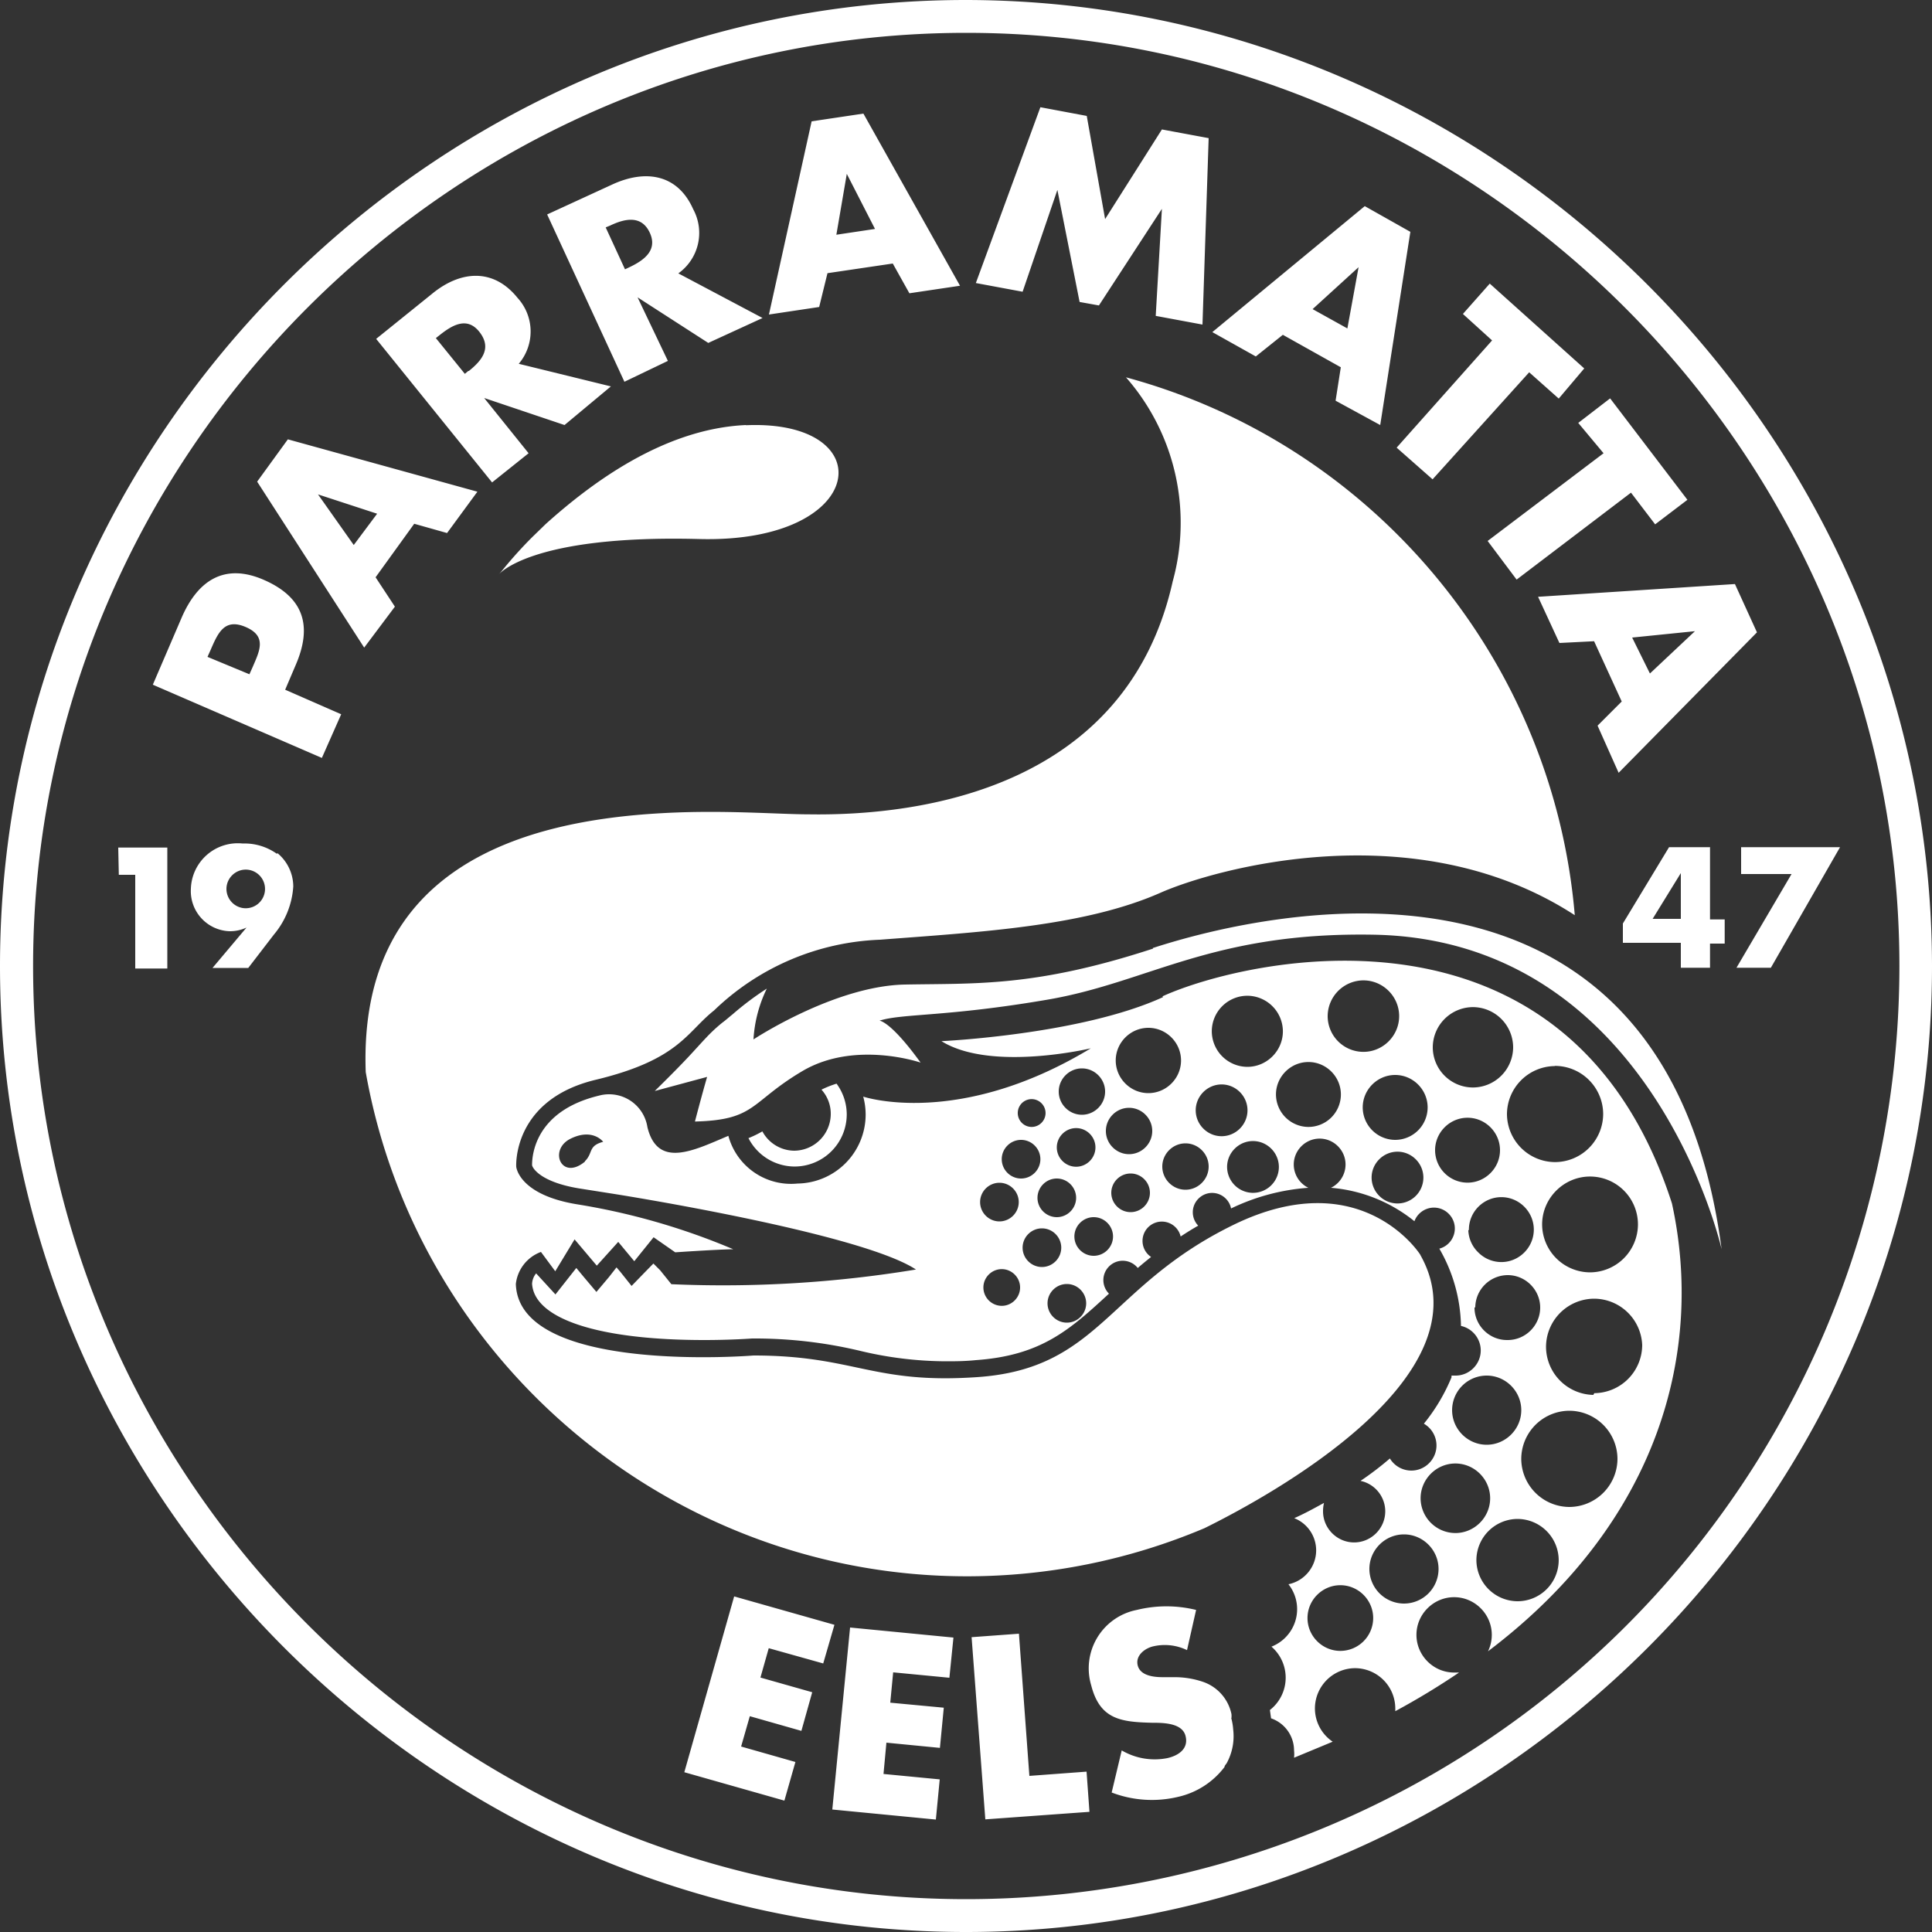<svg clip-rule="evenodd" fill-rule="evenodd" stroke-linejoin="round" stroke-miterlimit="1.414" viewBox="0 0 100 100" xmlns="http://www.w3.org/2000/svg"><rect x="0" y="0" width="100" height="100" fill="#333333" stroke="none"/><path d="m50 98.3c-26.491-.007-48.287-21.808-48.287-48.3 0-26.497 21.804-48.3 48.3-48.3 26.497 0 48.3 21.803 48.3 48.3a48.316 48.316 0 0 1 -14.153 34.16 48.314 48.314 0 0 1 -34.16 14.14zm0-98.3c-27.429 0-50 22.571-50 50s22.571 50 50 50 50-22.571 50-50c-.033-27.417-22.583-49.967-50-50zm-11.39 22c-4.25.19-8 3-10.36 5.12l-.69.67a22.038 22.038 0 0 0 -1.56 1.73l-.12.14-.08.09s1.61-2.08 10.39-1.85 9.49-6.2 2.42-5.89zm34.9 42.94c-.09-.15-3.14-4.73-9.67-1.54s-6.9 7.45-13.27 7.88c-5.42.37-6.34-1.12-11.57-1.12 0 0-12.15 1-12.3-3.7a2.004 2.004 0 0 1 1.3-1.66l.74 1 1-1.65 1.15 1.36 1.11-1.23.83 1 1-1.24 1.12.78s2-.14 3-.16a34.893 34.893 0 0 0 -8.11-2.33c-3-.5-3.12-1.94-3.12-1.94s-.22-3.46 4.11-4.5 4.71-2.47 6.13-3.59a13.062 13.062 0 0 1 8.58-3.66c5.22-.4 10.56-.69 14.5-2.42 2.74-1.22 13.21-4.22 21.47 1.15-1.117-13.21-10.433-24.376-23.23-27.84a11.41 11.41 0 0 1 2.42 10.56c-2.38 10.66-12.94 12.15-18.82 12.06-1.61 0-4.45-.24-7.62-.06-7.08.39-15.72 2.72-15.33 13.4 2.658 15.034 15.85 26.099 31.117 26.099 4.223 0 8.403-.846 12.293-2.489 3.51-1.73 14.66-7.88 11.2-14.1zm-60.43-30.42-.17.38-2.17-.9.17-.38c.38-.88.72-1.64 1.82-1.16s.7 1.24.35 2.06zm2.23-.11c.86-2 .43-3.48-1.64-4.39s-3.44.05-4.26 1.93l-1.5 3.49 8.75 3.79 1-2.26-2.9-1.27zm3-6.2-1.85-2.62 3.06 1zm1.13 1.67 2-2.77 1.7.48 1.57-2.14-9.81-2.71-1.59 2.19 5.54 8.59 1.59-2.12zm4.8-10.68-.18.15-1.5-1.85.19-.15c.64-.51 1.43-1 2.08-.15s.07 1.49-.56 2zm3.12 4.26-2.3-2.86 4.16 1.4 2.4-2-4.77-1.17a2.579 2.579 0 0 0 -.06-3.41c-1.28-1.59-3-1.39-4.43-.21l-2.89 2.33 6 7.43zm4.21-11.78c.73-.35 1.62-.58 2.06.36s-.35 1.46-1.07 1.8l-.21.1-1-2.17zm3 7-1.57-3.29 3.66 2.36 2.81-1.29-4.36-2.31a2.57 2.57 0 0 0 .77-3.32c-.81-1.83-2.48-2.07-4.19-1.28l-3.37 1.55 4 8.66zm9.26-9.68 1.46 2.85-2 .3zm-1 5.14 3.38-.5.86 1.54 2.62-.39-5-8.91-2.68.4-2.21 10 2.6-.39zm11.9-4.31 1.15 5.8 1 .18 3.26-5-.32 5.54 2.42.45.32-9.65-2.42-.45-2.94 4.64-.95-5.34-2.4-.45-3.34 9.1 2.42.45zm15.59 4-.58 3.17-1.8-1zm-3.92 3.5 3 1.68-.27 1.73 2.31 1.26 1.56-10-2.36-1.33-7.89 6.52 2.25 1.26zm5.89 5.84 1.86 1.64 5-5.54 1.53 1.36 1.32-1.56-4.89-4.39-1.39 1.57 1.51 1.37zm10.71.29-6 4.54 1.5 2 5.92-4.5 1.25 1.64 1.67-1.27-4-5.25-1.65 1.27zm4.73 9.21-2.33 2.19-.92-1.86zm-7 .61 1.78-.09 1.43 3.12-1.25 1.25 1.09 2.44 7.16-7.27-1.14-2.5-10.19.66 1.1 2.38zm-74.58 12h.85v4.85h1.66v-6.26h-2.54l.03 1.41zm6.42 1.72a1.004 1.004 0 0 1 -.849-.989c0-.548.451-1 1-1a1 1 0 1 1 -.151 1.989zm1.77-2.8a2.877 2.877 0 0 0 -1.78-.54 2.43 2.43 0 0 0 -2.68 2.34 2.079 2.079 0 0 0 2 2.2 2.01 2.01 0 0 0 .88-.19l-1.76 2.09h1.85l1.33-1.73a4.289 4.289 0 0 0 1-2.49 2.253 2.253 0 0 0 -.83-1.73zm68.13 28a2.501 2.501 0 0 1 -2.448-2.49 2.502 2.502 0 0 1 2.49-2.49 2.5 2.5 0 0 1 2.488 2.4 2.502 2.502 0 0 1 -2.48 2.49zm-1.24 5.8a2.502 2.502 0 0 1 -2.49-2.49 2.502 2.502 0 0 1 2.49-2.49 2.502 2.502 0 0 1 2.49 2.49 2.502 2.502 0 0 1 -2.49 2.49zm-2.7 4.88a2.14 2.14 0 0 1 -2.112-2.13 2.14 2.14 0 0 1 2.13-2.13 2.14 2.14 0 0 1 2.13 2.13 2.13 2.13 0 0 1 -2.148 2.13zm-5-5.32v-.01c0-.987.813-1.8 1.8-1.8s1.8.813 1.8 1.8-.813 1.8-1.8 1.8a1.808 1.808 0 0 1 -1.8-1.79zm-.87 5.44a1.798 1.798 0 0 1 -1.781-1.79c0-.982.808-1.79 1.79-1.79s1.79.808 1.79 1.79a1.791 1.791 0 0 1 -1.799 1.79zm-3.28 2.45h-.004c-.933 0-1.7-.767-1.7-1.7s.767-1.7 1.7-1.7c.932 0 1.7.767 1.7 1.7a1.703 1.703 0 0 1 -1.696 1.7zm7.57-14.25h.001c.982 0 1.79.808 1.79 1.79s-.808 1.79-1.79 1.79-1.79-.808-1.79-1.79a1.79 1.79 0 0 1 1.789-1.79zm-.59-3.54a1.688 1.688 0 0 1 1.68-1.66c.921 0 1.68.759 1.68 1.68 0 .922-.759 1.68-1.68 1.68h-.04c-.922 0-1.68-.758-1.68-1.68zm-.33-4v-.016c0-.922.758-1.68 1.68-1.68s1.68.758 1.68 1.68-.758 1.68-1.68 1.68c-.446 0-.875-.178-1.19-.494a1.68 1.68 0 0 1 -.52-1.15zm-1.75-4.13c.002-.92.76-1.676 1.68-1.676.922 0 1.68.758 1.68 1.68s-.758 1.68-1.68 1.68a1.682 1.682 0 0 1 -1.68-1.684zm-.12-5.33a2.09 2.09 0 0 1 2.08-2.072 2.09 2.09 0 0 1 2.08 2.08 2.09 2.09 0 0 1 -2.08 2.08 2.083 2.083 0 0 1 -2.08-2.088zm-1.95 4.8a1.688 1.688 0 0 1 -1.676-1.68c0-.922.758-1.68 1.68-1.68s1.68.758 1.68 1.68a1.682 1.682 0 0 1 -1.684 1.68zm.07 3.29a1.346 1.346 0 0 1 -1.286-1.339c0-.735.605-1.34 1.34-1.34s1.34.605 1.34 1.34a1.34 1.34 0 0 1 -1.394 1.339zm-3.56-9.7a1.86 1.86 0 0 1 1.85-1.846c1.015 0 1.85.835 1.85 1.85s-.835 1.85-1.85 1.85a1.851 1.851 0 0 1 -1.85-1.854zm-1 5.74a1.688 1.688 0 0 1 -1.676-1.68c0-.922.758-1.68 1.68-1.68s1.68.758 1.68 1.68a1.682 1.682 0 0 1 -1.684 1.68zm-2.92 3.41a1.346 1.346 0 0 1 -1.286-1.339c0-.735.605-1.34 1.34-1.34s1.34.605 1.34 1.34a1.34 1.34 0 0 1 -1.394 1.339zm-1.57-2.93c-.735 0-1.34-.605-1.34-1.34s.605-1.34 1.34-1.34 1.34.605 1.34 1.34-.605 1.34-1.34 1.34zm-1.87 2.77c-.658 0-1.2-.542-1.2-1.2s.542-1.2 1.2-1.2 1.2.542 1.2 1.2-.542 1.2-1.2 1.2zm-1.92-5c-.927 0-1.69-.763-1.69-1.69s.763-1.69 1.69-1.69 1.69.763 1.69 1.69-.763 1.69-1.69 1.69zm-1 3.16c-.658 0-1.2-.542-1.2-1.2s.542-1.2 1.2-1.2 1.2.542 1.2 1.2-.542 1.2-1.2 1.2zm.08 3c-.549 0-1-.451-1-1s.451-1 1-1 1 .451 1 1-.451 1-1 1zm-1.91 2.26c-.549 0-1-.451-1-1s.451-1 1-1 1 .451 1 1-.451 1-1 1zm-1.39 3.46c-.549 0-1-.451-1-1s.451-1 1-1 1 .451 1 1-.451 1-1 1zm-2.29-3.88c0-.549.451-1 1-1s1 .451 1 1-.451 1-1 1-1-.451-1-1zm-1.08-4.58c0-.549.451-1 1-1s1 .451 1 1-.451 1-1 1-1-.451-1-1zm0 7.59a.955.955 0 0 1 -.95-.95c0-.521.429-.95.95-.95s.95.429.95.95-.429.95-.95.95zm-.12-6.37c.549 0 1 .451 1 1s-.451 1-1 1-1-.451-1-1 .451-1 1-1zm1.67-4.33a.724.724 0 0 1 .718.72c0 .395-.325.72-.72.72a.719.719 0 1 1 .002-1.44zm2.3 5.11c0 .549-.451 1-1 1s-1-.451-1-1 .451-1 1-1 1 .451 1 1zm0-3.61c.549 0 1 .451 1 1s-.451 1-1 1-1-.451-1-1 .451-1 1-1zm.3-3.09c.658 0 1.2.542 1.2 1.2s-.542 1.2-1.2 1.2-1.2-.542-1.2-1.2.542-1.2 1.2-1.2zm8.57-3.76a1.849 1.849 0 0 1 1.832 1.84c0 1.009-.83 1.84-1.84 1.84a1.85 1.85 0 0 1 -1.84-1.84 1.843 1.843 0 0 1 1.848-1.84zm15.88 3.63h.04a2.502 2.502 0 0 1 2.49 2.49 2.502 2.502 0 0 1 -2.49 2.49 2.502 2.502 0 0 1 -2.49-2.48 2.502 2.502 0 0 1 2.48-2.49zm4.33 8.22a2.491 2.491 0 0 1 -2.48 2.467 2.492 2.492 0 0 1 -2.48-2.48c0-1.36 1.12-2.48 2.48-2.48a2.48 2.48 0 0 1 2.48 2.493zm-54.51-3.26c-1.22 1-1.89-.62-.74-1.19s1.69.16 1.69.16c-.79.21-.51.57-.94 1zm29.93-8.52c-4.26 1.95-11.47 2.28-11.47 2.28 2.57 1.6 7.73.37 7.73.37-6.87 4.16-11.78 2.5-11.78 2.5.084.306.126.623.126.94a3.577 3.577 0 0 1 -3.526 3.56 3.36 3.36 0 0 1 -3.58-2.47c-1.76.74-3.66 1.73-4.19-.45a2.007 2.007 0 0 0 -2.51-1.63c-3.36.81-3.46 3.16-3.46 3.59 0 .12.38.87 2.42 1.21l1.84.29s12.71 2 15.61 3.91a61.4 61.4 0 0 1 -12.66.76l-.58-.72-.35-.35-.46.47-.67.69-.59-.74-.19-.22-.39.5-.65.77-.65-.77-.39-.47-1.08 1.37-1-1.09a.923.923 0 0 0 -.21.54c.12 1.82 3.44 2.91 8.91 2.91 1.43 0 2.46-.08 2.47-.08h.08a23.478 23.478 0 0 1 5.52.64 19.24 19.24 0 0 0 4.4.54c.5 0 1 0 1.59-.06 3.4-.24 4.87-1.58 6.89-3.44a.998.998 0 0 1 -.29-.704c0-.549.451-1 1-1 .303 0 .59.138.78.374.22-.19.45-.38.69-.57a1 1 0 1 1 1.53-1.06c.29-.19.59-.38.91-.56a1 1 0 0 1 -.281-.695c0-.548.452-1 1-1 .475 0 .888.339.981.805a10.991 10.991 0 0 1 4-1.07 1.342 1.342 0 0 1 -.755-1.206c0-.735.605-1.34 1.34-1.34s1.34.605 1.34 1.34c0 .513-.294.982-.755 1.206a7.905 7.905 0 0 1 4.32 1.73 1.082 1.082 0 0 1 1.012-.704c.593 0 1.08.488 1.08 1.08 0 .488-.33.919-.802 1.044a8.264 8.264 0 0 1 1.12 4c.595.13 1.023.661 1.023 1.27 0 .713-.587 1.3-1.3 1.3h-.213v.09a9.61 9.61 0 0 1 -1.43 2.4c.403.232.652.662.652 1.127 0 .713-.586 1.3-1.3 1.3a1.3 1.3 0 0 1 -1.112-.627c-.483.417-.99.804-1.52 1.16.743.156 1.28.817 1.28 1.576 0 .883-.727 1.61-1.61 1.61s-1.61-.727-1.61-1.61v-.006c0-.145.017-.289.05-.43-.53.29-1 .55-1.54.79a1.793 1.793 0 0 1 1.134 1.666c0 .848-.603 1.586-1.434 1.754.291.367.449.822.449 1.29 0 .857-.53 1.63-1.329 1.94a2.122 2.122 0 0 1 -.08 3.28l.06.43a1.763 1.763 0 0 1 1.19 1.66c.014.126.014.254 0 .38l2-.83a2.08 2.08 0 0 1 -.92-1.726 2.09 2.09 0 0 1 2.08-2.08 2.09 2.09 0 0 1 2.08 2.076v.15a38.306 38.306 0 0 0 3.3-2h-.255c-1.07 0-1.95-.88-1.95-1.95s.88-1.95 1.95-1.95 1.95.88 1.95 1.95c0 .295-.067.585-.195.85 8.98-6.79 11.16-15.68 9.52-23.18-5.34-16.59-22.11-12.66-26.37-10.72zm-.52-2.51c-6.12 2-9.19 1.79-12.84 1.86s-7.84 2.84-7.84 2.84a6.914 6.914 0 0 1 .69-2.63c-.621.4-1.213.845-1.77 1.33-.19.15-.35.3-.53.43a8.28 8.28 0 0 0 -.83.77c-.69.73-.87 1-2.67 2.77l2.71-.73c-.29 1-.63 2.31-.63 2.31 3.18-.08 2.84-1 5.56-2.61s6.12-.44 6.12-.44c-1.57-2.17-2.13-2.17-2.13-2.17 1.2-.38 3.46-.19 8.71-1.09s8.51-3.51 16.88-3.36c14.41.26 18 16.28 18 16.28-2.91-22.15-23.3-17.59-29.44-15.59zm-18.57 10.46a1.891 1.891 0 0 1 -1.65-1 5.498 5.498 0 0 1 -.72.35 2.693 2.693 0 0 0 2.397 1.469 2.702 2.702 0 0 0 2.69-2.69c0-.575-.185-1.136-.527-1.599a5.191 5.191 0 0 0 -.78.31c.314.348.486.801.48 1.27a1.908 1.908 0 0 1 -1.89 1.89zm45.9-12h-1.47l1.46-2.37v2.4zm1.51-3.71h-2.13l-2.39 3.95v1h3v1.29h1.51v-1.25h.76v-1.25h-.76v-3.72zm1.6 0v1.39h2.61l-2.85 4.85h1.78l3.58-6.24zm-47.51 42.25.58-2-5.19-1.47-2.58 9.1 5.18 1.47.57-2-2.81-.8.45-1.57 2.67.76.56-2-2.68-.76.43-1.52zm.47 7.56 5.36.52.2-2.08-2.91-.28.15-1.62 2.77.27.2-2.08-2.77-.26.15-1.57 2.91.28.21-2.08-5.35-.52zm10.2-1.74-.54-7.36-2.45.18.71 9.43 5.39-.39-.15-2.08zm10.46-3a1.113 1.113 0 0 0 0-.2 2.25 2.25 0 0 0 -1.45-1.66 4.57 4.57 0 0 0 -1.47-.25h-.64c-.45 0-1.15-.07-1.29-.6s.39-.91.82-1a2.642 2.642 0 0 1 1.73.2l.47-2.08a6.427 6.427 0 0 0 -3.07 0 3.08 3.08 0 0 0 -2.36 3.9c.45 1.77 1.54 1.9 3.15 1.94.55 0 1.55 0 1.73.67s-.36 1.03-.94 1.16a3.368 3.368 0 0 1 -2.36-.4l-.52 2.18a5.82 5.82 0 0 0 3.46.22 4.16 4.16 0 0 0 2.38-1.54c0-.07.08-.14.12-.21a2.913 2.913 0 0 0 .33-1.73 3.02 3.02 0 0 0 -.1-.59z" fill="#fff" fill-rule="nonzero"/></svg>